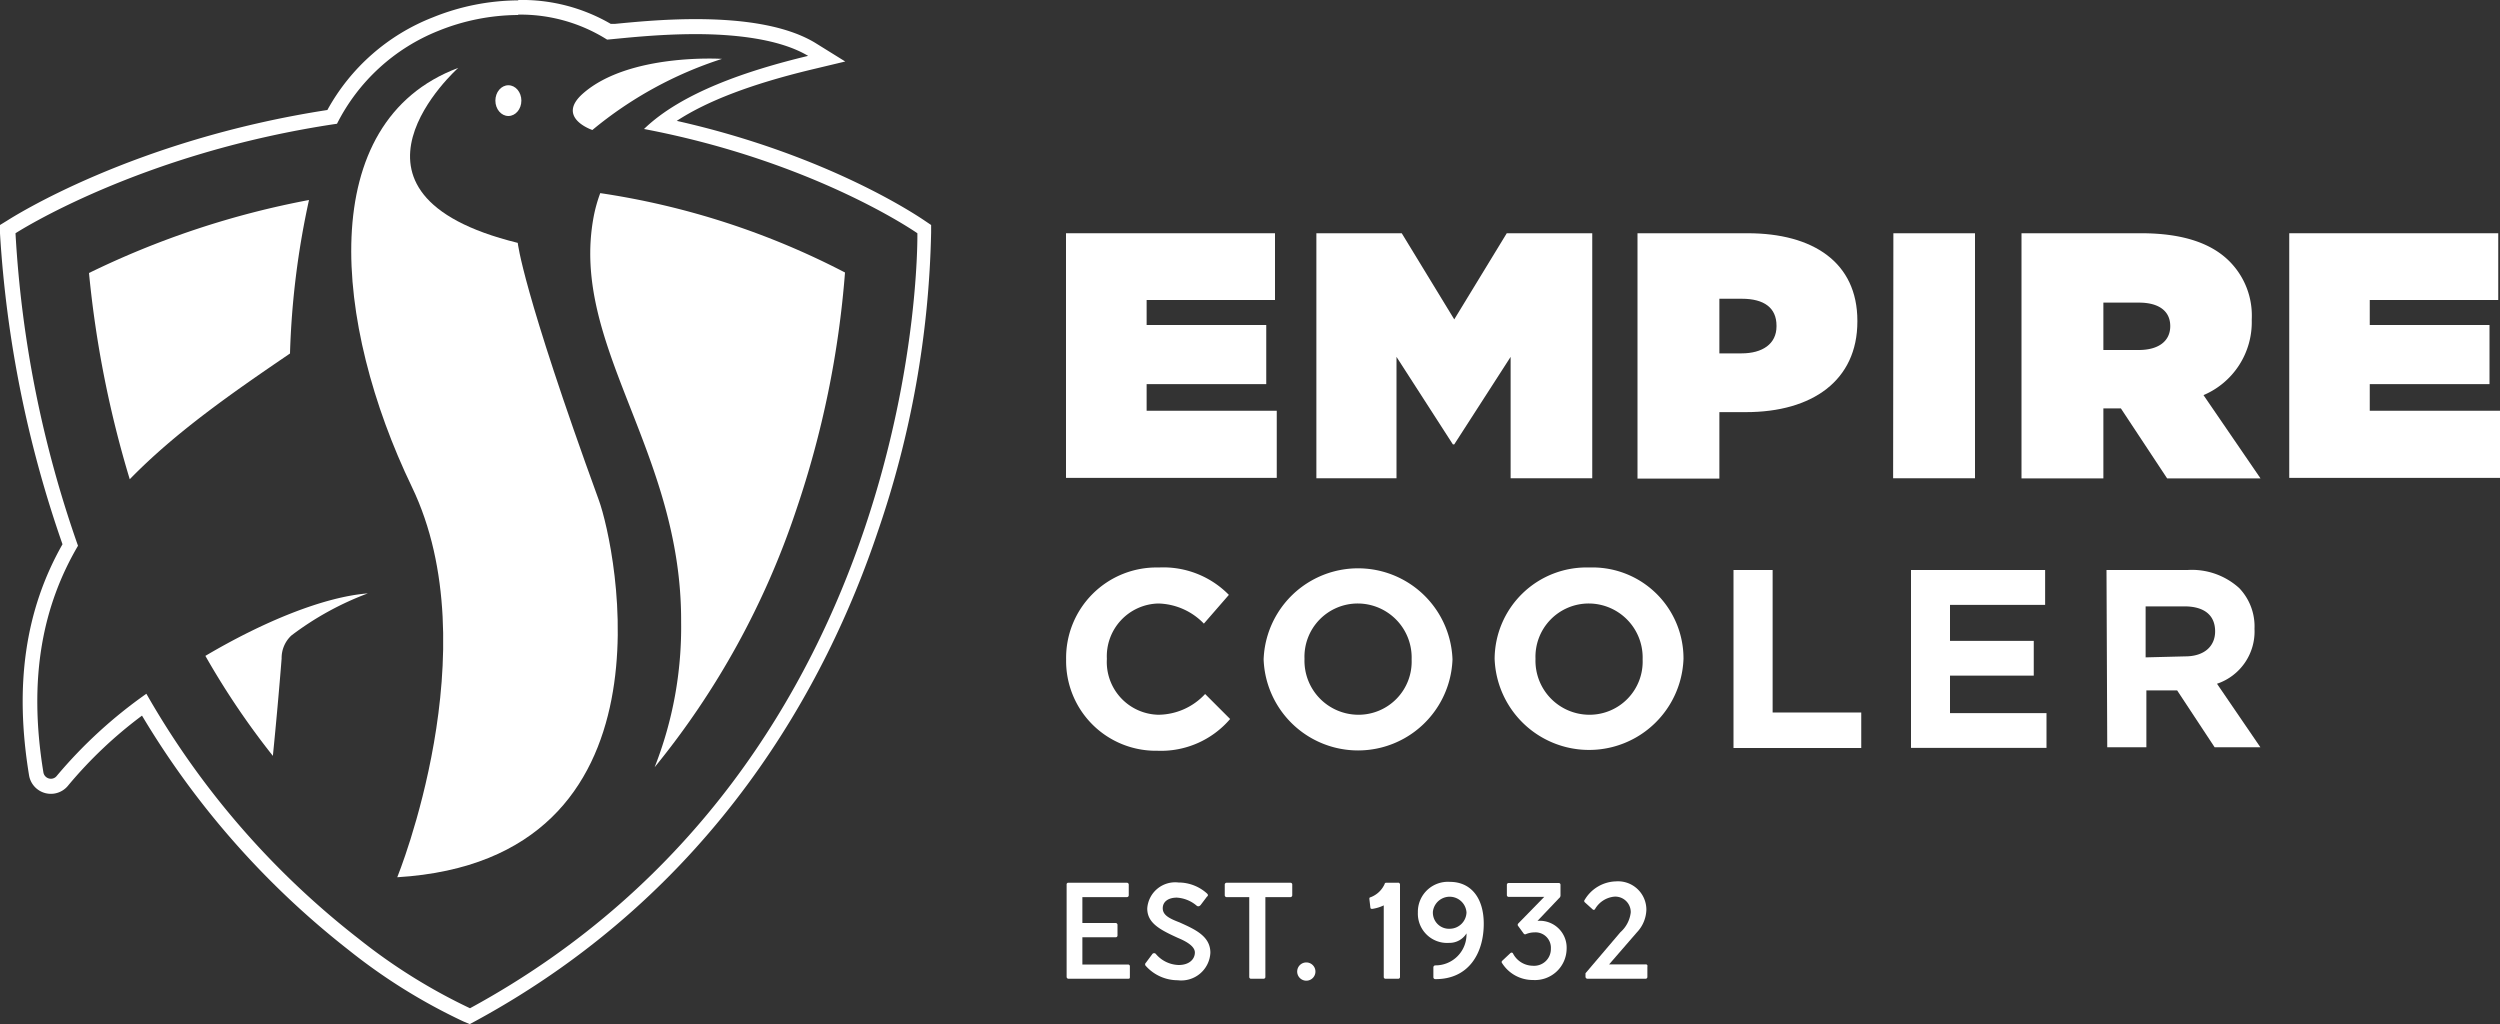 <svg xmlns="http://www.w3.org/2000/svg" viewBox="0 0 200 81.94"><rect x="0" y="0" width="200" height="81.94" fill="#333333" stroke="none"/><defs><style>.cls-1,.cls-2{fill:#fff;}.cls-2{fill-rule:evenodd;}</style></defs><g id="Layer_2" data-name="Layer 2"><g id="Layer_1-2" data-name="Layer 1"><path class="cls-1" d="M85.28,18.66H102V24H91.73v2h9.57v4.73H91.73v2.13h10.41v5.37H85.28Z"/><path class="cls-1" d="M105.31,18.66h6.83l4.2,6.89,4.2-6.89h6.84v19.6h-6.53V28.55l-4.51,7h-.11l-4.51-7v9.71h-6.41Z"/><path class="cls-1" d="M131,18.66h8.82c5.21,0,8.77,2.32,8.77,7v.06c0,4.73-3.62,7.25-8.91,7.25h-2.13v5.32H131Zm8.32,9.61c1.68,0,2.8-.76,2.8-2.16v-.06c0-1.43-1-2.15-2.77-2.15h-1.8v4.37Z"/><path class="cls-1" d="M151.47,18.66H158v19.6h-6.55Z"/><path class="cls-1" d="M161.72,18.66h9.57c3.48,0,5.69.87,7.06,2.24a6.15,6.15,0,0,1,1.79,4.65v.06a6.34,6.34,0,0,1-3.86,6l4.56,6.66h-7.47l-3.7-5.6h-1.4v5.6h-6.55ZM171.1,28c1.57,0,2.52-.7,2.52-1.91v0c0-1.27-1-1.88-2.49-1.88h-2.86V28Z"/><path class="cls-1" d="M183.14,18.66h16.72V24H189.58v2h9.58v4.73h-9.58v2.13H200v5.37H183.14Z"/><path class="cls-1" d="M85.29,52.75v0a7.23,7.23,0,0,1,7.41-7.35,7.34,7.34,0,0,1,5.61,2.19l-2,2.3a5.23,5.23,0,0,0-3.64-1.61,4.22,4.22,0,0,0-4.12,4.43v0a4.22,4.22,0,0,0,4.12,4.47,5.15,5.15,0,0,0,3.74-1.66l2,2a7.28,7.28,0,0,1-5.83,2.54A7.18,7.18,0,0,1,85.29,52.75Z"/><path class="cls-1" d="M101.09,52.75v0a7.56,7.56,0,0,1,15.11,0v0a7.56,7.56,0,0,1-15.11,0Zm11.84,0v0a4.32,4.32,0,0,0-4.3-4.47,4.26,4.26,0,0,0-4.27,4.43v0a4.32,4.32,0,0,0,4.31,4.47A4.25,4.25,0,0,0,112.93,52.75Z"/><path class="cls-1" d="M119.57,52.75v0a7.35,7.35,0,0,1,7.58-7.35,7.28,7.28,0,0,1,7.53,7.31v0a7.56,7.56,0,0,1-15.11,0Zm11.84,0v0a4.32,4.32,0,0,0-4.3-4.47,4.26,4.26,0,0,0-4.27,4.43v0a4.32,4.32,0,0,0,4.31,4.47A4.25,4.25,0,0,0,131.41,52.75Z"/><path class="cls-1" d="M138.68,45.6h3.13V57h7.09v2.84H138.68Z"/><path class="cls-1" d="M152.88,45.6h10.73v2.79H156v2.88h6.7v2.78H156v3h7.72v2.78H152.88Z"/><path class="cls-1" d="M168.52,45.6H175a5.63,5.63,0,0,1,4.14,1.45,4.43,4.43,0,0,1,1.22,3.25v0a4.41,4.41,0,0,1-3,4.4l3.47,5.08h-3.66l-3-4.55h-2.46v4.55h-3.13Zm6.3,6.91c1.52,0,2.39-.81,2.39-2v0c0-1.34-.93-2-2.45-2h-3.11v4.08Z"/><path class="cls-1" d="M90.39,77.31v.84c0,.09,0,.15-.14.15H85.47a.15.15,0,0,1-.14-.15V70.77a.13.13,0,0,1,.14-.15h4.67a.15.15,0,0,1,.16.15v.84a.15.15,0,0,1-.16.16H86.59v2.07h2.65a.15.15,0,0,1,.16.16v.83a.14.14,0,0,1-.16.15H86.59v2.18h3.66A.14.14,0,0,1,90.39,77.31Z"/><path class="cls-1" d="M92.19,76.32a.18.18,0,0,1,.28,0,2.48,2.48,0,0,0,1.82.88c.89,0,1.3-.5,1.3-1s-.69-.89-1.34-1.16c-1.45-.66-2.47-1.19-2.47-2.36a2.24,2.24,0,0,1,2.5-2.08,3.4,3.4,0,0,1,2.27.87c.09.08.13.18,0,.27l-.49.65c-.1.12-.21.15-.32.07a2.7,2.7,0,0,0-1.59-.65c-.67,0-1.13.31-1.13.85s.5.81,1.34,1.13c1.24.56,2.47,1.1,2.47,2.43a2.33,2.33,0,0,1-2.61,2.2,3.43,3.43,0,0,1-2.55-1.14.17.17,0,0,1,0-.26Z"/><path class="cls-1" d="M103.38,70.77v.84a.15.15,0,0,1-.15.16h-2v6.38a.14.14,0,0,1-.14.15h-1a.14.14,0,0,1-.15-.15V71.77H98.14a.15.15,0,0,1-.16-.15v-.84a.15.15,0,0,1,.16-.16h5.09A.14.14,0,0,1,103.38,70.77Z"/><path class="cls-1" d="M103.78,77.64a.73.73,0,0,1,1.45,0,.73.73,0,1,1-1.45,0Z"/><path class="cls-1" d="M112,70.76v7.39a.14.14,0,0,1-.15.15h-1a.14.14,0,0,1-.15-.15V72.43a3.18,3.18,0,0,1-.91.28c-.08,0-.15,0-.16-.11l-.08-.68c0-.09,0-.12.12-.15a2,2,0,0,0,1.11-1.07c0-.07.07-.08.14-.08h.89A.15.15,0,0,1,112,70.76Z"/><path class="cls-1" d="M113.43,73A2.4,2.4,0,0,1,116,70.55c1.63,0,2.7,1.23,2.7,3.35,0,2.4-1.24,4.45-3.88,4.43a.15.15,0,0,1-.15-.15v-.8a.16.16,0,0,1,.16-.15,2.48,2.48,0,0,0,2.49-2.56,1.59,1.59,0,0,1-1.39.76A2.34,2.34,0,0,1,113.43,73Zm1.2,0A1.29,1.29,0,0,0,116,74.3,1.35,1.35,0,0,0,117.32,73a1.35,1.35,0,0,0-2.69-.05Z"/><path class="cls-1" d="M125.33,75.91a2.53,2.53,0,0,1-2.69,2.49,2.9,2.9,0,0,1-2.46-1.33c-.06-.08-.07-.13,0-.21l.64-.6c.08-.07.15-.07.21,0a1.81,1.81,0,0,0,1.59,1,1.34,1.34,0,0,0,1.45-1.37,1.23,1.23,0,0,0-1.3-1.3,1.81,1.81,0,0,0-.72.15.14.14,0,0,1-.16-.06l-.43-.59a.15.15,0,0,1,0-.21l2.08-2.13h-2.85a.14.14,0,0,1-.14-.14v-.82a.14.14,0,0,1,.14-.15h4a.14.14,0,0,1,.15.15v.82a.27.27,0,0,1-.11.24L123,73.67h0A2.15,2.15,0,0,1,125.33,75.91Z"/><path class="cls-1" d="M131.79,77.33v.83a.14.14,0,0,1-.14.14H127a.16.16,0,0,1-.16-.15v-.29l2.79-3.28a2.49,2.49,0,0,0,.83-1.59,1.24,1.24,0,0,0-1.29-1.26,2,2,0,0,0-1.57,1c-.06.08-.13.08-.21,0l-.61-.55a.14.14,0,0,1,0-.2,3,3,0,0,1,2.49-1.47,2.27,2.27,0,0,1,2.44,2.27,2.74,2.74,0,0,1-.76,1.81l-2.22,2.56h2.92A.13.13,0,0,1,131.79,77.33Z"/><ellipse class="cls-1" cx="40.67" cy="8.05" rx="1.04" ry="1.23"/><path class="cls-2" d="M57.76,4.71s-7.41-.48-11.11,2.76c-2.22,1.94.74,2.93.74,2.93A31.19,31.19,0,0,1,57.76,4.71Z"/><path class="cls-2" d="M36.66,5.43s-11.29,10.05,4.76,14c0,0,.35,3.73,6.49,20.59,1.34,3.68,6.72,28.77-16.13,30.16,0,0,7.43-18.23,1.17-31.23S25.1,9.76,36.66,5.43Z"/><path class="cls-1" d="M21.83,60.47a62.58,62.58,0,0,1-5.4-8c4.6-2.72,9.45-4.72,13-5a24,24,0,0,0-6.12,3.37,2.46,2.46,0,0,0-.78,1.84C22.33,55.2,22.09,57.87,21.83,60.47Z"/><path class="cls-1" d="M24.72,16A66.06,66.06,0,0,0,23.2,28.28C18.48,31.49,14,34.62,10.38,38.34a84.9,84.9,0,0,1-3.26-16.5A69.24,69.24,0,0,1,24.72,16Z"/><path class="cls-1" d="M63.7,40.79A65.13,65.13,0,0,1,52.37,61.38a30.58,30.58,0,0,0,2.12-11.63c.06-13.68-8.92-22.11-7-32.4a11.67,11.67,0,0,1,.53-1.9A62.21,62.21,0,0,1,67.6,21.8,77.34,77.34,0,0,1,63.7,40.79Z"/><path class="cls-1" d="M41.44,1.17a13,13,0,0,1,7.13,2c1.17-.1,4-.44,7.08-.44s6.71.37,9,1.74c-4.87,1.17-10.12,2.94-13.13,5.85,13.68,2.6,21.87,8.34,21.87,8.34s.73,42.13-35.79,62a45.47,45.47,0,0,1-8.92-5.57l0,0A66.52,66.52,0,0,1,11.71,55.5a37.5,37.5,0,0,0-7.16,6.56.59.59,0,0,1-.47.24.61.61,0,0,1-.61-.52c-1.25-7.64,0-13.4,2.77-18.12a90.24,90.24,0,0,1-5-25s9.91-6.43,25.72-8.76a15.54,15.54,0,0,1,8.13-7.44,17.22,17.22,0,0,1,6.38-1.26m0-1.17a18.42,18.42,0,0,0-6.82,1.35A16.46,16.46,0,0,0,26.19,8.8C10.64,11.2,1,17.38.57,17.65L0,18l0,.68A92.18,92.18,0,0,0,5,43.54C2,48.82,1.15,54.86,2.32,62a1.77,1.77,0,0,0,3.15.82,34.53,34.53,0,0,1,5.89-5.57A68.1,68.1,0,0,0,27.89,76h0l0,0a45.88,45.88,0,0,0,9.17,5.71l.52.22.5-.27c19.2-10.45,28.07-27,32.14-39.12a78.29,78.29,0,0,0,4.27-23.94V18L74,17.67c-.33-.22-7.58-5.24-19.86-8,2.44-1.6,6-2.95,10.72-4.09l2.76-.66L65.22,3.43c-2.08-1.26-5.3-1.9-9.57-1.9-2.62,0-5,.24-6.46.38l-.33,0A14.14,14.14,0,0,0,41.44,0Z"/></g></g></svg>